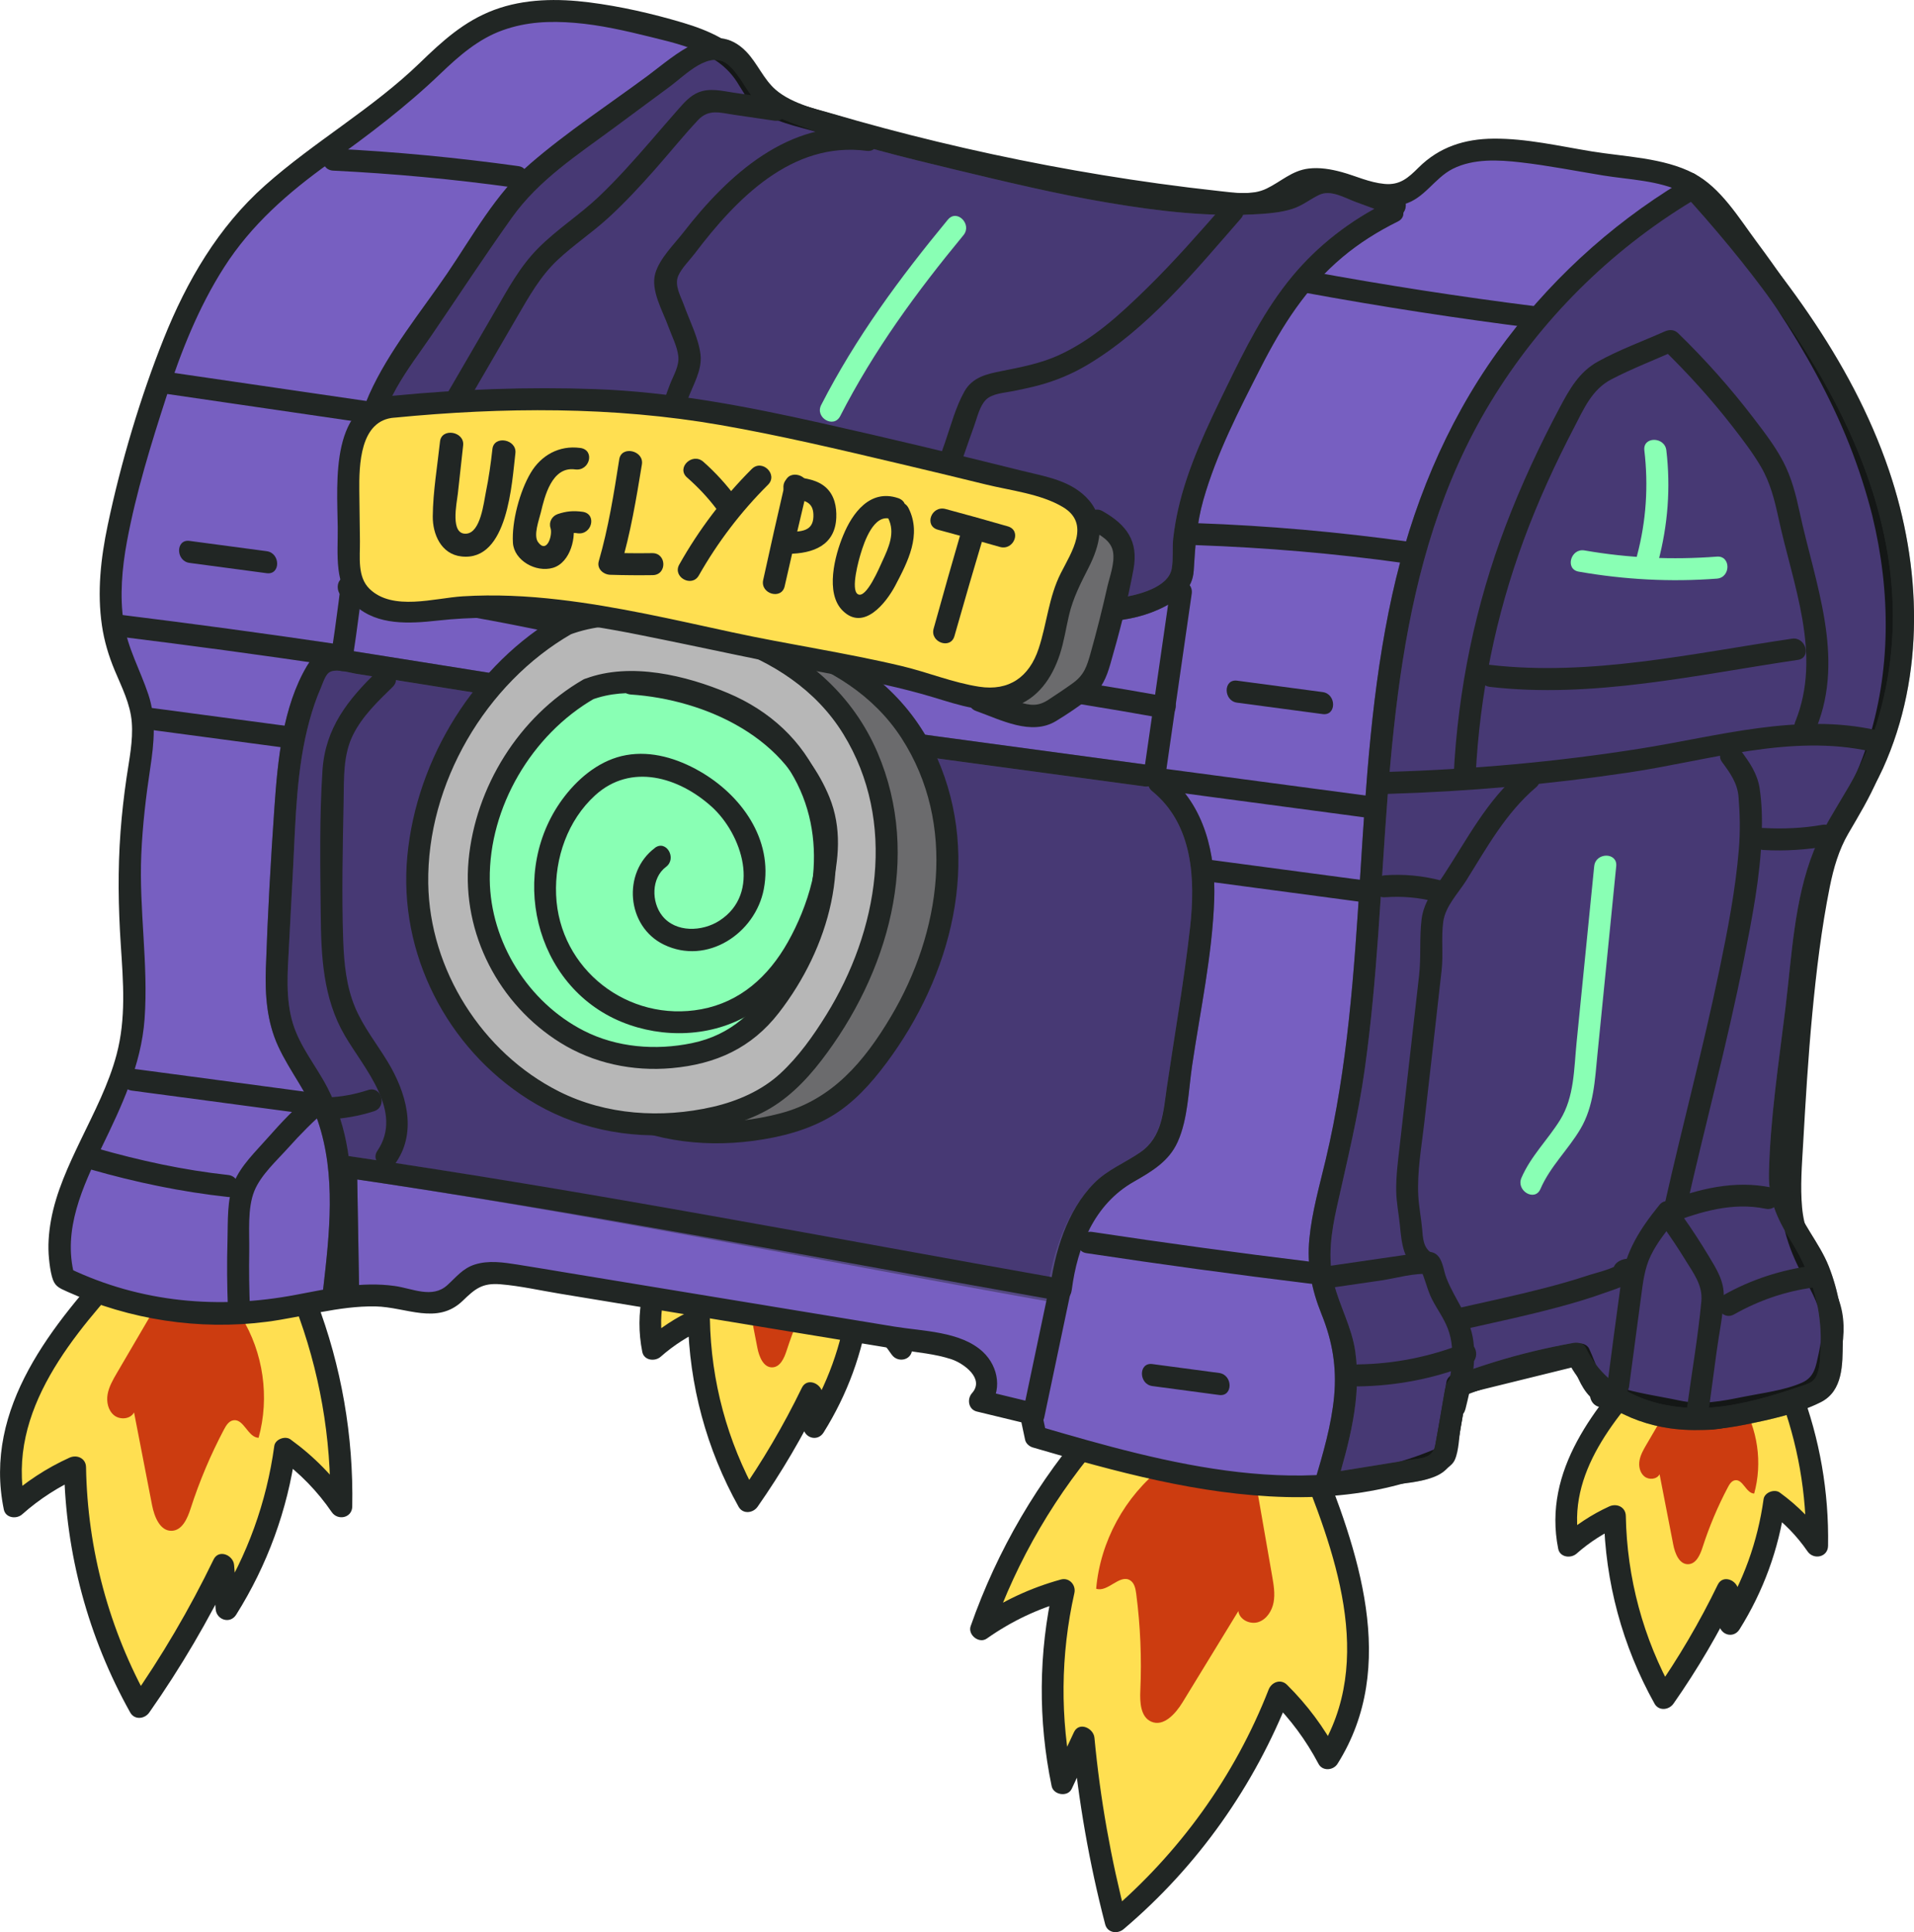 <svg xmlns="http://www.w3.org/2000/svg" id="Calque_1" viewBox="0 0 652.53 658.58"><defs><style>.cls-1{fill:#212624;}.cls-2{fill:#b7b7b7;}.cls-3{fill:#cc3c10;}.cls-4{fill:#6b6b6d;}.cls-5{opacity:.4;}.cls-6{fill:#89ffb4;}.cls-7{fill:#775fc1;}.cls-8{fill:#ffdf51;}</style></defs><path class="cls-8" d="M374.82,486.54c-17.77,19.96-31.55,43.47-40.28,68.73,8.47-6.09,18.06-10.62,28.14-13.29-4.99,21.55-5.18,44.2-.54,65.83,2.41-5.17,4.82-10.34,7.24-15.5,1.93,21.12,5.62,42.08,11.02,62.59,24.74-20.76,44.11-47.87,55.73-78,6.7,6.51,12.34,14.11,16.62,22.41,9.82-15.09,11.83-34.22,9.23-52.04s-9.43-34.71-16.2-51.39c-23.71,2.92-48.2-.81-69.96-10.67"></path><path class="cls-1" d="M372.17,483.89c-18.2,20.62-32.15,44.43-41.25,70.39-1.04,2.98,2.87,6.1,5.51,4.23,8.35-5.88,17.4-10.2,27.25-12.91l-4.61-4.61c-5.03,22.39-5.21,45.36-.54,67.83.63,3.03,5.5,3.8,6.85.9,2.41-5.17,4.82-10.34,7.24-15.5l-6.99-1.89c2.02,21.47,5.72,42.72,11.15,63.59.76,2.91,4.19,3.41,6.27,1.65,25.28-21.4,44.65-48.83,56.69-79.66l-6.27,1.65c6.48,6.41,11.78,13.6,16.04,21.65,1.36,2.58,5.04,2.28,6.48,0,21.04-33.39,6.89-73.09-6.59-106.32-.57-1.4-1.88-2.95-3.62-2.75-23.21,2.69-46.69-.65-68.07-10.15-4.37-1.94-8.19,4.52-3.79,6.48,22.6,10.04,47.26,14.03,71.85,11.18l-3.62-2.75c12.66,31.21,27.22,69,7.35,100.54h6.48c-4.53-8.59-10.31-16.34-17.21-23.17-2.16-2.14-5.27-.9-6.27,1.65-11.57,29.61-30.52,55.82-54.76,76.35l6.27,1.65c-5.27-20.22-8.93-40.78-10.89-61.59-.31-3.3-5.25-5.61-6.99-1.89-2.41,5.17-4.82,10.34-7.24,15.5l6.85.9c-4.38-21.11-4.19-42.8.54-63.84.62-2.75-1.76-5.4-4.61-4.61-10.43,2.87-20.19,7.43-29.04,13.66l5.51,4.23c8.65-24.69,22-47.47,39.32-67.08,3.18-3.61-2.1-8.93-5.3-5.3h0Z"></path><path class="cls-3" d="M396.24,500.15c-12.76,9.91-21.13,25.28-22.53,41.38,3.94,1.33,7.95-5.02,11.53-2.9,1.5.89,1.89,2.84,2.12,4.57,1.43,10.97,1.9,22.06,1.4,33.11-.18,3.98.1,8.97,3.76,10.54,4.2,1.8,8.25-2.7,10.64-6.6,6.34-10.37,12.68-20.74,19.03-31.11.35,2.95,4.01,4.69,6.83,3.75s4.64-3.82,5.18-6.74.03-5.93-.48-8.86c-1.81-10.4-3.63-20.8-5.44-31.2-.19-1.07-.4-2.2-1.13-3-.91-1-2.37-1.23-3.71-1.4-8.63-1.07-17.3-1.88-25.98-2.43"></path><path class="cls-8" d="M104.2,444.22c8.55,22.01,12.7,45.71,12.12,69.31-5.13-7.66-11.67-14.36-19.19-19.68-2.52,19.38-9.36,38.18-19.87,54.65-.4-5.02-.8-10.04-1.2-15.06-8.12,16.88-17.64,33.09-28.43,48.4-14.07-24.82-21.73-53.23-22.05-81.75-7.56,3.32-14.57,7.87-20.67,13.42-3.47-15.52.77-31.97,8.42-45.91s18.51-25.81,29.27-37.53c18.72,9.73,40.14,14.2,61.19,12.76"></path><path class="cls-1" d="M100.58,445.22c8.36,21.87,12.43,44.9,11.99,68.32l6.99-1.89c-5.64-8.22-12.46-15.18-20.54-21.03-1.8-1.3-5.2-.05-5.51,2.24-2.63,19.18-9.18,37.36-19.49,53.76l6.99,1.89c-.4-5.02-.8-10.04-1.2-15.06-.27-3.37-5.22-5.53-6.99-1.89-8.17,16.88-17.67,33.04-28.43,48.4h6.48c-13.69-24.46-21.07-51.83-21.54-79.86-.05-3.05-3.1-4.39-5.64-3.24-7.87,3.56-14.98,8.27-21.43,14.01l6.27,1.65c-6.52-31.72,16.95-58.24,36.72-79.8l-4.54.59c19.52,9.96,41.19,14.6,63.08,13.27,4.8-.29,4.83-7.79,0-7.5-20.57,1.25-40.92-2.88-59.3-12.25-1.44-.73-3.38-.68-4.54.59-21.85,23.82-45.8,52.32-38.65,87.09.6,2.93,4.31,3.4,6.27,1.65,5.99-5.32,12.62-9.53,19.91-12.83l-5.64-3.24c.48,29.34,8.23,58.04,22.56,83.64,1.47,2.62,4.92,2.22,6.48,0,10.77-15.36,20.26-31.52,28.43-48.4l-6.99-1.89c.4,5.02.8,10.04,1.2,15.06.29,3.65,4.92,5.18,6.99,1.89,10.62-16.89,17.54-35.78,20.25-55.55l-5.51,2.24c6.99,5.06,12.97,11.22,17.85,18.34,2.06,3,6.91,1.99,6.99-1.89.45-24.02-3.68-47.87-12.26-70.31-1.71-4.46-8.96-2.53-7.23,1.99h0Z"></path><path class="cls-3" d="M82.28,448.88c7.51,12.14,9.69,27.44,5.88,41.2-3.67-.11-5.03-6.61-8.64-5.96-1.51.27-2.45,1.77-3.16,3.13-4.57,8.64-8.38,17.67-11.38,26.97-1.08,3.35-2.85,7.4-6.37,7.56-4.03.19-6-4.78-6.77-8.74-2.05-10.54-4.1-21.08-6.14-31.62-1.2,2.33-4.77,2.64-6.81.99s-2.66-4.59-2.2-7.18,1.81-4.91,3.13-7.18c4.71-8.05,9.42-16.1,14.13-24.14.48-.83,1.01-1.7,1.86-2.14,1.06-.55,2.34-.29,3.5-.01,7.47,1.78,14.9,3.79,22.25,6.01"></path><path class="cls-8" d="M610.22,474.27c6.49,16.71,9.64,34.72,9.21,52.65-3.89-5.81-8.86-10.91-14.58-14.95-1.92,14.72-7.11,29-15.09,41.51-.3-3.81-.61-7.63-.91-11.44-6.17,12.82-13.4,25.13-21.6,36.76-10.68-18.85-16.5-40.43-16.75-62.09-5.74,2.52-11.06,5.98-15.7,10.19-2.64-11.79.58-24.28,6.4-34.87s14.06-19.61,22.23-28.51c14.22,7.39,30.49,10.79,46.48,9.69"></path><path class="cls-1" d="M606.61,475.27c6.31,16.57,9.38,33.92,9.08,51.65l6.99-1.89c-4.41-6.39-9.64-11.72-15.92-16.29-1.8-1.31-5.19-.04-5.51,2.24-2.02,14.52-6.93,28.18-14.71,40.61l6.99,1.89c-.3-3.81-.61-7.63-.91-11.44-.27-3.37-5.22-5.53-6.99-1.89-6.22,12.82-13.43,25.08-21.6,36.76h6.48c-10.31-18.48-15.85-39.04-16.23-60.2-.06-3.04-3.09-4.4-5.64-3.24-6.06,2.77-11.47,6.38-16.46,10.78l6.27,1.65c-4.75-23.79,12.83-43.56,27.66-59.73l-4.54.59c15.03,7.62,31.54,11.18,48.37,10.21,4.8-.28,4.83-7.78,0-7.5-15.51.9-30.71-2.15-44.58-9.18-1.44-.73-3.38-.68-4.54.59-16.92,18.45-34.95,40.17-29.59,67.03.59,2.95,4.31,3.38,6.27,1.65,4.51-3.98,9.47-7.11,14.94-9.61l-5.64-3.24c.41,22.47,6.31,44.35,17.26,63.98,1.46,2.62,4.93,2.22,6.48,0,8.17-11.68,15.37-23.94,21.6-36.76l-6.99-1.89c.3,3.81.61,7.63.91,11.44s4.93,5.19,6.99,1.89c8.09-12.93,13.37-27.29,15.47-42.4l-5.51,2.24c5.18,3.77,9.59,8.33,13.23,13.6,2.06,2.98,6.92,2,6.99-1.89.32-18.35-2.82-36.49-9.34-53.64-1.7-4.47-8.95-2.53-7.23,1.99h0Z"></path><path class="cls-3" d="M593.57,477.8c5.7,9.22,7.36,20.84,4.47,31.29-2.79-.09-3.82-5.02-6.56-4.53-1.15.21-1.86,1.34-2.4,2.38-3.47,6.56-6.36,13.42-8.64,20.49-.82,2.55-2.16,5.62-4.84,5.74-3.06.14-4.56-3.63-5.14-6.64-1.56-8.01-3.11-16.01-4.67-24.02-.91,1.77-3.62,2.01-5.17.75s-2.02-3.49-1.67-5.45,1.37-3.73,2.38-5.45c3.58-6.11,7.16-12.23,10.73-18.34.37-.63.77-1.29,1.42-1.62.81-.42,1.78-.22,2.66,0,5.68,1.35,11.31,2.87,16.9,4.56"></path><path class="cls-8" d="M297.97,407.17c6.49,16.71,9.64,34.72,9.21,52.65-3.89-5.81-8.86-10.91-14.58-14.95-1.92,14.72-7.11,29-15.09,41.51-.3-3.81-.61-7.63-.91-11.44-6.17,12.82-13.4,25.13-21.6,36.76-10.68-18.85-16.5-40.43-16.75-62.09-5.74,2.52-11.06,5.98-15.7,10.19-2.64-11.79.58-24.28,6.4-34.87,5.81-10.59,14.06-19.61,22.23-28.51,14.22,7.39,30.49,10.79,46.48,9.69"></path><path class="cls-1" d="M294.35,408.16c6.31,16.57,9.38,33.92,9.08,51.65l6.99-1.89c-4.41-6.39-9.64-11.72-15.92-16.29-1.8-1.31-5.19-.04-5.51,2.24-2.02,14.52-6.93,28.18-14.71,40.61l6.99,1.89c-.3-3.81-.61-7.63-.91-11.44-.27-3.37-5.22-5.53-6.99-1.89-6.22,12.82-13.43,25.08-21.6,36.76h6.48c-10.31-18.48-15.85-39.04-16.23-60.2-.06-3.04-3.09-4.4-5.64-3.24-6.06,2.77-11.47,6.38-16.46,10.78l6.27,1.65c-4.75-23.79,12.83-43.56,27.66-59.73l-4.54.59c15.03,7.62,31.54,11.18,48.37,10.21,4.8-.28,4.83-7.78,0-7.5-15.51.9-30.71-2.15-44.58-9.18-1.44-.73-3.38-.68-4.54.59-16.92,18.45-34.95,40.17-29.59,67.03.59,2.95,4.31,3.38,6.27,1.65,4.51-3.98,9.47-7.11,14.94-9.61l-5.64-3.24c.41,22.47,6.31,44.35,17.26,63.98,1.46,2.62,4.93,2.22,6.48,0,8.17-11.68,15.37-23.94,21.6-36.76l-6.99-1.89c.3,3.81.61,7.63.91,11.44s4.93,5.19,6.99,1.89c8.09-12.93,13.37-27.29,15.47-42.4l-5.51,2.24c5.18,3.77,9.59,8.33,13.23,13.6,2.06,2.98,6.92,2,6.99-1.89.32-18.35-2.82-36.49-9.34-53.64-1.7-4.47-8.95-2.53-7.23,1.99h0Z"></path><path class="cls-3" d="M281.32,410.7c5.7,9.22,7.36,20.84,4.47,31.29-2.79-.09-3.82-5.02-6.56-4.53-1.15.21-1.86,1.34-2.4,2.38-3.47,6.56-6.36,13.42-8.64,20.49-.82,2.55-2.16,5.62-4.84,5.74-3.06.14-4.56-3.63-5.14-6.64-1.56-8.01-3.11-16.01-4.67-24.02-.91,1.77-3.62,2.01-5.17.75s-2.02-3.49-1.67-5.45,1.37-3.73,2.38-5.45c3.58-6.11,7.16-12.23,10.73-18.34.37-.63.77-1.29,1.42-1.62.81-.42,1.78-.22,2.66,0,5.68,1.35,11.31,2.87,16.9,4.56"></path><path class="cls-1" d="M545.61,479.62c4.85.65,9.57,1.31,14.22,2.85,6.66,2.21,13.81,4.68,20.87,4.91,9.27.3,18.59-4.55,27.11-7.65,6.1-2.22,16.04-3.43,16.7-11.38.79-9.6-.11-19.83-.38-29.47-.24-8.72-5.56-14-9.97-21.13-2.26-3.64-5.54-8.03-5.99-12.37-.52-5.1.92-10.89,1.49-15.97,1.16-10.32,2.35-20.63,3.69-30.93,3.05-23.45,6.94-46.8,12.68-69.75,1.17-4.68-6.06-6.68-7.23-1.99-9.33,37.35-14.29,75.99-17.93,114.27-.82,8.6,3.26,14.97,7.76,22.03,2.07,3.25,4.65,6.26,6.58,9.59,2.29,3.94,1.47,9.36,1.53,13.77s.12,8.77.19,13.16c.03,1.92.73,5.72.11,7.52-.85,2.44-3.67,2.67-5.95,3.5-8.41,3.06-17.23,7.45-26.06,9-7.84,1.38-16.39-2.11-23.78-4.54-5.06-1.67-10.36-2.22-15.63-2.92-4.77-.64-4.72,6.87,0,7.5h0Z"></path><path class="cls-7" d="M641.94,174.91c-9.36-37.63-30.74-71.18-54.76-101.63-3-3.8-6.12-7.64-10.25-10.16-4.69-2.87-10.27-3.81-15.69-4.7-11.74-1.92-23.47-3.83-35.21-5.75-12.89-2.11-27.71-3.7-37.52,4.91-2.73,2.4-4.91,5.5-8.09,7.27-11.05,6.16-24.87-7.15-36.84-3.03-4.12,1.42-7.34,4.75-11.38,6.4-4.53,1.84-9.62,1.4-14.48.88-50.21-5.37-99.88-15.67-148.09-30.7-3.69-1.15-7.53-2.42-10.28-5.13-2.44-2.4-3.78-5.68-5.72-8.51-6.36-9.27-18.23-12.64-29.13-15.36-19.73-4.92-41.51-9.64-59.61-.39-10.15,5.19-17.73,14.15-26.18,21.8-16.33,14.77-36.47,25.05-51.8,40.85-22.83,23.53-32.5,56.48-41.39,88.03-5.87,20.85-11.71,43.33-4.41,63.72,2.31,6.45,5.89,12.49,7.13,19.23,1.31,7.12-.1,14.42-1.2,21.58-2.56,16.63-3.42,33.52-2.56,50.32.73,14.35,2.68,28.91-.39,42.95-5.9,26.97-29.91,51.5-22.39,78.06,21.83,10.64,46.9,14.52,70.93,10.99,14.87-2.19,29.92-7.14,44.62-3.99,4.92,1.05,10.28,2.95,14.73.61,3.19-1.67,5.04-5.14,8.01-7.16,4.39-2.97,10.21-2.23,15.45-1.37,47.38,7.8,94.75,15.59,142.13,23.38,5.26.87,10.83,1.87,14.84,5.38s5.52,10.45,1.63,14.11c5.79,1.4,11.57,2.8,17.36,4.2.57,2.68,1.14,5.36,1.71,8.04,45.63,13.36,95.99,26.47,139.29,6.82,1.45-8.23,2.9-16.46,4.35-24.68,13.93-3.43,27.85-6.86,41.78-10.29,2.47,4.97,4.16,12.31,9.78,14.08,7.01,2.2,14.61,3.31,21.77,4.96,2.62.61,5.26,1.21,7.95,1.36,3.31.19,6.61-.32,9.88-.89,9.85-1.71,19.6-3.96,29.21-6.72,1.02-.3,2.08-.62,2.88-1.33,1.02-.91,1.43-2.31,1.8-3.63,1.93-6.92,3.88-14.12,2.63-21.19-1.58-8.92-7.97-16.19-11.18-24.66-3.56-9.4-3.04-19.78-2.48-29.82,1.49-26.36,2.99-52.78,7.17-78.88,1.92-11.98,3.27-23.99,9.91-34.2,6.1-9.39,10.66-19.74,13.73-30.49,6.97-24.41,6.49-50.75.39-75.28Z"></path><path class="cls-1" d="M645.56,173.92c-5.63-22.19-15.24-43.12-27.09-62.65-6.03-9.93-12.63-19.51-19.57-28.83-6.05-8.13-12.26-18.54-21.5-23.36-10.21-5.33-23.53-5.64-34.72-7.47s-22.3-4.44-33.51-4.35c-9.84.07-18.52,2.85-25.55,9.86-3.53,3.51-6.37,6.07-11.62,5.57s-9.76-2.72-14.57-4.03c-3.69-1-7.52-1.67-11.35-1.2-5.68.71-9.35,4.45-14.29,6.83s-10.72,1.42-15.97.85c-6.97-.76-13.94-1.62-20.89-2.58-25.32-3.5-50.48-8.27-75.33-14.26-12.12-2.92-24.16-6.13-36.12-9.64-5.62-1.65-11.61-2.98-17-5.3s-7.11-7.2-10.47-11.68c-5.65-7.53-14.55-11.38-23.33-13.98-10.34-3.07-21.08-5.53-31.79-6.89s-22.08-1.29-32.4,2.56-17.79,10.74-25.32,18.03c-16.28,15.74-35.94,26.82-52.8,41.79-15.96,14.17-26.68,32.57-34.54,52.22s-14.63,42.19-19.12,63.65c-2.35,11.21-3.64,22.73-1.96,34.13.78,5.33,2.29,10.36,4.36,15.32,2.4,5.74,5.34,11.4,5.82,17.72s-.89,12.67-1.8,18.93-1.58,12.22-2.04,18.36c-.96,12.86-.76,25.69.09,38.54s1.82,25.15-1.43,37.38c-2.7,10.19-7.64,19.6-12.18,29.05-4.22,8.79-8.47,17.86-10.2,27.52-.77,4.32-1.1,8.7-.66,13.07.2,2.02.47,4.07.99,6.03.88,3.31,2.25,3.82,5.32,5.2,21.18,9.53,44.79,13.19,67.84,10.24,12.38-1.59,24.58-5.48,37.15-5.25,10.43.19,21.04,6.48,29.76-1.94,4.19-4.05,6.62-6.12,12.84-5.61,6.8.56,13.63,2.13,20.37,3.23,12.98,2.14,25.96,4.27,38.94,6.41,25.64,4.22,51.27,8.44,76.91,12.65,5.8.95,12.03,1.42,17.62,3.3,4.04,1.36,11.36,6.56,6.93,11.52-1.8,2.02-1.23,5.57,1.65,6.27,5.79,1.4,11.57,2.8,17.36,4.2l-2.62-2.62c.57,2.68,1.14,5.36,1.71,8.04.27,1.27,1.42,2.27,2.62,2.62,28.07,8.21,56.79,16.15,86.21,16.9,13.92.36,28.01-1.03,41.39-5,4.38-1.3,14.31-3.16,16.3-7.71,1.42-3.25,1.39-7.91,2.01-11.39l2.34-13.29-2.62,2.62c13.93-3.43,27.85-6.86,41.78-10.29l-4.23-1.72c2.03,4.29,3.4,9.13,6.83,12.58,4.25,4.28,11.31,4.94,16.94,6.1,6.22,1.28,12.61,3.23,18.97,3.59s12.98-1.32,19.16-2.59c6.99-1.43,14.14-2.92,20.92-5.15,6.23-2.06,7.26-6.9,8.7-12.81s2.35-11.95,1.23-17.95-4.34-11.54-7.32-16.91c-3.3-5.96-5.7-11.92-6.33-18.77-.66-7.2-.06-14.46.35-21.66.84-14.79,1.72-29.59,3.12-44.34,1.37-14.46,3.11-29.03,5.97-43.28,1.28-6.36,3.06-12.59,6.35-18.23,3.59-6.15,7.17-12.05,9.97-18.63,12.25-28.83,12.75-61.35,5.44-91.5-1.14-4.69-8.37-2.7-7.23,1.99,6.25,25.74,6.46,53.06-1.95,78.35-1.94,5.84-4.38,11.51-7.29,16.93s-6.51,10.34-8.8,16.07c-4.54,11.36-5.75,24.15-7.4,36.19-3.58,26.09-5.84,52.88-6.27,79.22-.2,12.19,2.5,22.26,8.4,32.85,2.84,5.11,5.76,10.28,6.02,16.26.14,3.26-.35,6.48-1.05,9.65-.95,4.28-1.37,7.94-5.68,9.84-5.96,2.64-13.67,3.55-20.04,4.83-7.31,1.48-14.22,2.84-21.62,1.27s-14.67-2.49-21.59-4.79c-5.77-1.92-6.92-7.85-9.3-12.88-.71-1.51-2.72-2.1-4.23-1.72-13.93,3.43-27.85,6.86-41.78,10.29-1.17.29-2.4,1.39-2.62,2.62-1.45,8.23-2.9,16.46-4.35,24.68l1.72-2.24c-43.59,19.35-93,5.49-136.4-7.2l2.62,2.62c-.57-2.68-1.14-5.36-1.71-8.04-.26-1.23-1.42-2.33-2.62-2.62-5.79-1.4-11.57-2.8-17.36-4.2l1.65,6.27c5.14-5.76,3.88-14.28-1.63-19.41-7.51-7-20.61-7.02-30.12-8.59-24.66-4.06-49.32-8.12-73.99-12.17-12.33-2.03-24.66-4.06-36.99-6.09-5.84-.96-11.67-1.97-17.52-2.88-4.82-.75-9.89-1.54-14.65,0-4.09,1.33-6.27,4.28-9.31,7.02-5.16,4.65-11.87,1.11-17.91.27-11.29-1.58-22.56.88-33.61,2.99-26.4,5.04-52.93,2.69-77.35-8.98l1.72,2.24c-4.03-15.37,2.85-30.1,9.42-43.7s13.39-27.77,14.53-43.52c1.35-18.64-1.93-37.38-1.12-56.09.43-9.95,1.58-19.79,3.08-29.63,1.28-8.43,2.07-16.69-.67-24.93s-7.09-15.82-8.44-24.64-.54-18.46,1.13-27.43c3.11-16.77,8.27-33.43,13.53-49.64,4.95-15.27,10.92-30.31,19.59-43.88,9.33-14.59,21.93-25.54,35.9-35.55,13.38-9.58,26.09-19.17,37.98-30.57,6.22-5.96,12.8-11.71,21.03-14.67s16.26-3.22,24.52-2.56c8.82.71,17.5,2.73,26.07,4.84,7.35,1.81,15.02,3.59,21.52,7.64,3.2,1.99,5.77,4.48,7.82,7.64s3.64,6.5,6.59,8.98c5.62,4.73,14.1,6.18,20.95,8.21,36.46,10.82,73.71,18.95,111.36,24.31,9.19,1.31,18.4,2.5,27.63,3.45,8.45.87,14.85-.03,22.03-4.67s12.69-3.31,20.28-.87c5.9,1.9,12.24,4.01,18.46,2.34,7.11-1.9,10.44-8.92,16.76-12.1,7.05-3.54,15.56-3.08,23.17-2.2,9.41,1.08,18.77,2.94,28.12,4.47,8.65,1.41,19.14,1.68,27.06,5.75,7.34,3.77,12.41,12.17,17.24,18.57,5.25,6.96,10.3,14.06,15.09,21.35,9.49,14.45,17.99,29.68,24.4,45.76,3.2,8.05,5.86,16.28,7.99,24.67,1.19,4.68,8.42,2.69,7.23-1.99Z"></path><g class="cls-5"><path d="M574.97,65.33c-36.73,22.03-66.26,55.87-83.11,95.25-31.62,73.91-17.62,159.31-36.69,237.4-3.31,13.55-7.63,27.72-3.87,41.15,1.34,4.78,3.66,9.24,5.2,13.96,5.57,17.11.46,35.66-4.65,52.92,10.43-1.68,20.86-3.36,31.28-5.05,2.94-.47,6.16-1.1,8.04-3.42,1.31-1.62,1.71-3.77,2.07-5.82,1.11-6.36,2.21-12.71,3.32-19.07,13.21-5.08,26.92-8.88,40.86-11.33,6.01,13.46,21.07,21.1,35.77,22.21,14.7,1.11,29.22-3.21,43.19-7.91,2.04-.68,4.19-1.46,5.5-3.17.98-1.28,1.35-2.92,1.63-4.51,2.69-15.16-.28-31.26-8.19-44.47-2.65-4.42-5.86-8.6-7.39-13.53-1.62-5.23-1.19-10.85-.72-16.31,2.18-25.02,4.99-49.99,8.43-74.87,1.34-9.7,2.81-19.5,6.61-28.53,3.48-8.28,8.81-15.64,13.1-23.53,18.1-33.27,16.59-74.63,3.33-110.1-13.26-35.47-37.14-65.94-62.68-93.91"></path><path class="cls-1" d="M573.08,62.09c-24.59,14.88-45.91,34.65-62.66,58-17.73,24.73-29.24,53.06-35.78,82.68-13.99,63.34-7.65,129.32-22.67,192.5-2.12,8.93-4.68,17.77-5.57,26.93-.89,9.14.75,17.34,4.16,25.79,3.7,9.15,5.2,18.06,4.28,27.93s-3.8,19.58-6.61,29.09c-.88,2.98,1.93,5.05,4.61,4.61,6.52-1.05,13.04-2.1,19.55-3.15,5.52-.89,11.87-1.08,17.05-3.29,4.31-1.84,6.34-5.21,7.27-9.68,1.36-6.56,2.32-13.24,3.47-19.84l-2.62,2.62c13.26-5.04,26.9-8.82,40.86-11.33l-4.23-1.72c6.46,13.63,20.62,21.58,35.17,23.63,8.6,1.22,17.33.42,25.81-1.3s17.9-3.77,25.56-7.61,7.42-13.01,7.51-20.2c.11-8.87-1.51-17.82-4.75-26.07s-9.82-15.16-12.16-23.6c-1.29-4.67-.75-9.68-.35-14.43.47-5.6,1.01-11.19,1.56-16.78,2.06-20.88,4.36-41.8,7.53-62.55,1.52-10,3.76-19.66,8.57-28.63,4.3-8.02,9.54-15.47,13.31-23.78,14.43-31.83,13.14-68.92,2.06-101.56-13-38.29-38.41-70.74-65.33-100.29-3.26-3.58-8.55,1.74-5.3,5.3,43.42,47.66,86.65,111.09,67.14,178.91-2.39,8.31-5.81,16.21-10.14,23.69s-8.91,14.28-12.06,22.14c-6.62,16.54-7.46,35.72-9.59,53.26-2.27,18.7-5.25,37.85-5.65,56.7-.18,8.63,2.68,15.22,7.2,22.4s7.98,15,9.51,23.53c.85,4.73,1.12,9.53.86,14.33-.13,2.39-.18,5.13-.9,7.44-.97,3.11-2.52,3.64-5.22,4.56-9.83,3.32-19.96,6.45-30.34,7.37-16.89,1.5-35.74-3.85-43.52-20.24-.75-1.59-2.69-2-4.23-1.72-9.09,1.63-18.08,3.76-26.91,6.49-4.11,1.27-8.21,2.64-12.23,4.18-4.38,1.67-4.39,3.52-5.18,8.04-.83,4.76-1.56,9.56-2.49,14.3-.4,2.05-.53,4.13-2.61,5.39-1.84,1.11-4.77,1.21-6.83,1.54-9.77,1.6-19.55,3.15-29.33,4.73l4.61,4.61c4.4-14.9,8.82-30.58,6.6-46.25-1.18-8.34-5.32-15.45-7.36-23.5-2.15-8.49-.82-17.37,1.05-25.78,3.49-15.71,7.31-31.15,9.53-47.12s3.49-30.58,4.59-45.92c4.42-61.81,5.14-126.7,38.29-181.33,16.99-28,40.7-51.59,68.71-68.54,4.12-2.5.36-8.98-3.79-6.48h0Z"></path></g><path class="cls-1" d="M573.08,62.09c-24.59,14.88-45.91,34.65-62.66,58-17.73,24.73-29.24,53.06-35.78,82.68-13.99,63.34-7.65,129.32-22.67,192.5-2.12,8.93-4.68,17.77-5.57,26.93-.89,9.14.75,17.34,4.16,25.79,3.7,9.15,5.2,18.06,4.28,27.93s-3.8,19.58-6.61,29.09c-.88,2.98,1.93,5.05,4.61,4.61,6.52-1.05,13.04-2.1,19.55-3.15,5.52-.89,11.87-1.08,17.05-3.29,4.31-1.84,6.34-5.21,7.27-9.68,1.36-6.56,2.32-13.24,3.47-19.84l-2.62,2.62c13.26-5.04,26.9-8.82,40.86-11.33l-4.23-1.72c6.46,13.63,20.62,21.58,35.17,23.63,8.6,1.22,17.33.42,25.81-1.3s17.9-3.77,25.56-7.61,7.42-13.01,7.51-20.2c.11-8.87-1.51-17.82-4.75-26.07s-9.82-15.16-12.16-23.6c-1.29-4.67-.75-9.68-.35-14.43.47-5.6,1.01-11.19,1.56-16.78,2.06-20.88,4.36-41.8,7.53-62.55,1.52-10,3.76-19.66,8.57-28.63,4.3-8.02,9.54-15.47,13.31-23.78,14.43-31.83,13.14-68.92,2.06-101.56-13-38.29-38.41-70.74-65.33-100.29-3.26-3.58-8.55,1.74-5.3,5.3,43.42,47.66,86.65,111.09,67.14,178.91-2.39,8.31-5.81,16.21-10.14,23.69s-8.91,14.28-12.06,22.14c-6.62,16.54-7.46,35.72-9.59,53.26-2.27,18.7-5.25,37.85-5.65,56.7-.18,8.63,2.68,15.22,7.2,22.4s7.98,15,9.51,23.53c.85,4.73,1.12,9.53.86,14.33-.13,2.39-.18,5.13-.9,7.44-.97,3.11-2.52,3.64-5.22,4.56-9.83,3.32-19.96,6.45-30.34,7.37-16.89,1.5-35.74-3.85-43.52-20.24-.75-1.59-2.69-2-4.23-1.72-9.09,1.63-18.08,3.76-26.91,6.49-4.11,1.27-8.21,2.64-12.23,4.18-4.38,1.67-4.39,3.52-5.18,8.04-.83,4.76-1.56,9.56-2.49,14.3-.4,2.05-.53,4.13-2.61,5.39-1.84,1.11-4.77,1.21-6.83,1.54-9.77,1.6-19.55,3.15-29.33,4.73l4.61,4.61c4.4-14.9,8.82-30.58,6.6-46.25-1.18-8.34-5.32-15.45-7.36-23.5-2.15-8.49-.82-17.37,1.05-25.78,3.49-15.71,7.31-31.15,9.53-47.12s3.49-30.58,4.59-45.92c4.42-61.81,5.14-126.7,38.29-181.33,16.99-28,40.7-51.59,68.71-68.54,4.12-2.5.36-8.98-3.79-6.48h0Z"></path><g class="cls-5"><path d="M391.14,264.42c-34.74-4.69-69.47-9.38-104.21-14.08-2.37-.32-4.79-.64-7.14-.2-6.5,1.21-10.48,7.56-15.4,11.97-1.44,1.29-3.03,2.46-4.87,3.05-2.57.84-5.37.49-8.05.14-8.02-1.06-16.05-2.13-24.07-3.19-3.73-.49-7.67-1.08-10.58-3.47-4.26-3.51-5-9.79-8.45-14.1-4.18-5.24-11.43-6.64-18.05-7.7-24.65-3.92-49.29-7.85-73.94-11.77-1.63-.26-3.35-.51-4.89.09-2.02.79-3.22,2.84-4.18,4.79-8.51,17.34-9.68,37.24-10.7,56.54-.67,12.67-1.34,25.34-2,38.01-.48,9.09-.92,18.45,2.12,27.02,2.69,7.56,7.89,13.94,11.59,21.06,10.49,20.2,8.14,44.37,5.53,66.98,3.2.12,1.58-.4,4.78-.28-.24-13.87-.47-27.75-.71-41.62,80.83,11.79,162.35,28.48,242.79,42.72,1.46-12.09,7.5-28.42,16.83-36.25,6.08-5.1,14.69-7.29,19.09-13.89,2.5-3.75,3.22-8.38,3.88-12.84,2.45-16.63,4.9-33.25,7.36-49.88,1.58-10.71,3.16-21.58,1.88-32.33-1.28-10.75-5.79-21.57-14.36-28.19"></path><path class="cls-1" d="M392.14,260.81c-19.33-2.61-38.67-5.22-58-7.84l-28.51-3.85c-4.59-.62-9.18-1.24-13.76-1.86-4.25-.57-8.79-1.64-13.06-.73-6.69,1.42-10.9,6.9-15.5,11.46-3.44,3.4-6.24,4.22-11.01,3.68s-9.18-1.21-13.77-1.82-8.95-.97-13.33-1.83c-5.07-.99-7.53-3.43-9.65-8.01-2.88-6.23-5.95-10.99-12.48-13.78-7.26-3.11-15.68-3.62-23.4-4.85-9.73-1.55-19.46-3.1-29.19-4.65s-18.81-2.99-28.21-4.49c-7.18-1.14-13.33-2.46-17.56,4.66-8.34,14.02-10.03,32.25-11.14,48.15-1.28,18.27-2.31,36.64-2.93,54.94-.31,9.13.32,18.21,4.19,26.62,4.05,8.82,10.39,16.26,13.55,25.54,6.27,18.43,3.95,38.5,1.77,57.44-.23,2.02,1.91,3.74,3.75,3.75,1.62,0,3.17-.29,4.78-.28,2,0,3.78-1.73,3.75-3.75-.24-13.87-.47-27.75-.71-41.62l-4.75,3.62c81.33,11.9,161.88,28.38,242.79,42.72,2.63.47,4.41-1.06,4.75-3.62,1.87-14.19,8.03-29.48,20.82-36.94,5.86-3.41,12.08-6.54,15.44-12.75,4.2-7.77,4.25-18.1,5.52-26.68,2.75-18.64,6.78-37.61,7.62-56.45.71-15.81-3.01-32.78-15.83-43.21-3.71-3.02-9.05,2.25-5.3,5.3,13.94,11.34,14.79,29.92,12.93,46.48-2.08,18.54-5.34,37.02-8.06,55.48-1.3,8.8-1.85,16.68-9.97,21.82-5.38,3.41-11.15,5.97-15.53,10.74-8.92,9.71-13.44,23.36-15.14,36.21l4.75-3.62c-80.91-14.35-161.46-30.82-242.79-42.72-2.33-.34-4.79.94-4.75,3.62.24,13.87.47,27.75.71,41.62l3.75-3.75c-1.62,0-3.17.29-4.78.28l3.75,3.75c1.8-15.67,3.4-31.53.93-47.22-1.19-7.53-3.46-14.88-6.97-21.66-3.81-7.35-9.35-13.88-11.78-21.89-2.56-8.45-1.78-17.52-1.33-26.2s.94-17.74,1.4-26.61c.89-16.81,1.12-34.01,5.59-50.35,1.03-3.77,2.27-7.48,3.83-11.06.59-1.36,1.48-4.31,2.78-5.3,2.09-1.58,6.89-.02,9.15.34,9.08,1.45,18.16,2.89,27.24,4.34s18.16,2.89,27.24,4.34c7.68,1.22,16.24,1.63,23.56,4.45s8.14,9.9,12.45,15.83,10.91,6.66,17.53,7.54c8.38,1.11,17.02,2.99,25.47,3.29,7.23.26,11.67-3.8,16.38-8.73,2.68-2.8,5.42-6,9.39-6.78,5.01-.99,11.24.85,16.25,1.53,10.16,1.37,20.32,2.74,30.48,4.12,20.97,2.83,41.94,5.67,62.92,8.5,4.72.64,6.76-6.59,1.99-7.23h0Z"></path></g><g class="cls-5"><path d="M474.65,72.21c-12.58,6.07-23.78,15-32.5,25.91-8.64,10.81-14.77,23.37-20.83,35.81-9.02,18.52-18.23,37.88-18.09,58.47.01,1.84.08,3.77-.79,5.39-.6,1.12-1.6,1.98-2.62,2.75-12.49,9.38-29.71,8.29-45.19,6.28-14.39-1.86-28.72-4.15-42.97-6.86-2.13-.4-4.36-.86-6.02-2.26-1.71-1.43-2.55-3.63-3.32-5.73-2.9-7.89-5.8-15.77-8.7-23.66-.83-2.27-1.74-4.64-3.61-6.18-2.03-1.67-4.79-2.03-7.4-2.33-12.33-1.41-24.66-2.82-36.99-4.23-10.41-1.19-21.58-2.24-30.8,2.73-10.58,5.71-16.93,18.58-28.65,21.3-4.3,1-8.79.45-13.17-.1-7.47-.95-14.93-1.89-22.4-2.84-5.08-.64-10.32-1.34-14.72-3.96-8.72-5.19-11.76-16.85-9.85-26.82,1.92-9.96,7.76-18.66,13.47-27.05,9.31-13.67,18.62-27.34,27.93-41,4.1-6.02,8.24-12.09,13.49-17.14,3.3-3.18,7-5.92,10.68-8.64,13.81-10.22,27.63-20.44,41.44-30.67,3.53-2.61,7.52-5.36,11.89-4.88,8.08.89,10.8,11.23,16.83,16.68,2.83,2.56,6.47,4.03,10.05,5.37,18.88,7.04,38.54,11.74,58.15,16.42,31.78,7.59,64.01,15.22,96.67,14.32,6.51-.18,13.34-.81,18.75-4.43,1.93-1.29,3.78-3,6.09-3.23,1.56-.16,3.1.4,4.58.94,6.56,2.42,13.12,4.83,19.67,7.25"></path><path class="cls-1" d="M472.76,68.97c-12.32,6.09-23.41,14.61-32.2,25.2-9.45,11.39-16.04,24.64-22.48,37.87s-13.1,26.95-16.41,41.51c-.74,3.25-1.3,6.54-1.68,9.85s.07,7.08-.51,10.4c-1.14,6.57-11.76,9.04-17.5,9.97-14.39,2.34-29.78-.87-43.98-3.06-7.82-1.21-15.63-2.51-23.4-3.99-4.26-.81-6.9-1.45-8.66-5.73s-3.13-8.5-4.69-12.74c-2.05-5.57-3.5-13.21-7.58-17.74-4.53-5.03-12.67-4.63-18.85-5.33-7.79-.89-15.57-1.78-23.36-2.67s-15-2.01-22.51-1.57c-13.05.76-21.23,7.27-30.19,16.03-3.88,3.8-8.1,7.83-13.58,9.04-7.89,1.75-17.34-.89-25.24-1.89-7.1-.9-15.88-.79-22.16-4.63-5.69-3.48-8.26-10.2-8.52-16.62-.58-14.53,10.25-27.35,17.96-38.68,9.08-13.33,17.93-26.85,27.29-39.98,9.23-12.95,22.31-21.35,34.93-30.69,6.38-4.72,12.75-9.44,19.13-14.15,5.01-3.7,13.45-12.7,19.78-7.22,3.75,3.25,5.79,8.24,9.05,11.95,4.43,5.04,10.83,7.21,16.97,9.39,16.62,5.92,33.78,10.14,50.92,14.25s34.92,8.41,52.63,11.38,34.68,4.93,51.99,3.81c3.57-.23,7.23-.63,10.65-1.71s5.9-3.18,9.03-4.72c4.04-2,8.67.89,12.62,2.35,4.17,1.54,8.35,3.08,12.52,4.61,4.54,1.67,6.49-5.57,1.99-7.23-7.25-2.67-15.07-6.79-22.7-8.14-6.69-1.18-11.58,5.1-17.81,6.51-7.68,1.73-16.15,1.18-23.96.84-8.92-.39-17.82-1.31-26.65-2.64-16.83-2.53-33.42-6.36-49.97-10.29-16.26-3.87-32.57-7.66-48.53-12.65-7.27-2.27-16.84-4.19-22.69-9.28-4.11-3.58-6.19-8.97-9.94-12.89-11.1-11.62-24.15,1.12-33.68,8.17-13.3,9.84-27.45,19.1-39.98,29.92-11.74,10.13-19.71,24.75-28.34,37.43s-20.02,26.51-26.59,41.25c-4.96,11.12-6.29,24.83,1.29,35.19,8.56,11.7,25.37,11.05,38.37,12.7,7.48.95,15.51,2.78,22.91.57,5.5-1.64,10.06-5.32,14.15-9.21,4.32-4.11,8.3-8.81,13.54-11.79,6.9-3.93,15.15-3.85,22.84-3.23,8.07.65,16.12,1.76,24.17,2.68,4.22.48,8.44.96,12.65,1.45,3.95.45,10.12-.02,12.81,3.44,2.23,2.86,3.15,7.88,4.41,11.29,1.56,4.25,3.12,8.49,4.69,12.74,2.16,5.86,4.09,10.88,10.57,12.79,8.23,2.42,17.32,3.27,25.78,4.6,7.88,1.24,15.78,2.4,23.7,3.33,13.15,1.54,27.34,2,39.41-4.32,5.15-2.7,9.4-6.03,9.79-12.15.52-8.33.99-16.08,3.3-24.19,4.47-15.69,12.13-30.52,19.52-45.01s15.63-27.42,27.89-37.7c5.77-4.84,12.14-8.82,18.88-12.15,4.33-2.14.53-8.61-3.79-6.48h0Z"></path></g><path class="cls-1" d="M392.14,260.81c-19.33-2.61-38.67-5.22-58-7.84l-28.51-3.85c-4.59-.62-9.18-1.24-13.76-1.86-4.25-.57-8.79-1.64-13.06-.73-6.69,1.42-10.9,6.9-15.5,11.46-3.44,3.4-6.24,4.22-11.01,3.68s-9.18-1.21-13.77-1.82-8.95-.97-13.33-1.83c-5.07-.99-7.53-3.43-9.65-8.01-2.88-6.23-5.95-10.99-12.48-13.78-7.26-3.11-15.68-3.62-23.4-4.85-9.73-1.55-19.46-3.1-29.19-4.65s-18.81-2.99-28.21-4.49c-7.18-1.14-13.33-2.46-17.56,4.66-8.34,14.02-10.03,32.25-11.14,48.15-1.28,18.27-2.31,36.64-2.93,54.94-.31,9.13.32,18.21,4.19,26.62,4.05,8.82,10.39,16.26,13.55,25.54,6.27,18.43,3.95,38.5,1.77,57.44-.23,2.02,1.91,3.74,3.75,3.75,1.62,0,3.17-.29,4.78-.28,2,0,3.78-1.73,3.75-3.75-.24-13.87-.47-27.75-.71-41.62l-4.75,3.62c81.57,11.93,162.51,27.6,243.67,41.98,2.63.47,4.41-1.05,4.75-3.62,1.94-14.89,7.73-29.22,21.18-36.9,6.08-3.47,11.94-6.93,14.92-13.57,3.52-7.84,3.71-17.72,4.95-26.12,2.75-18.62,6.88-37.61,7.52-56.45.53-15.52-3.33-32.05-15.87-42.26-3.71-3.02-9.05,2.25-5.3,5.3,13.94,11.34,14.79,29.93,12.93,46.48-2.05,18.22-5.25,36.38-7.92,54.52-1.21,8.24-1.54,16.85-8.94,22.02-5.26,3.67-11.27,5.97-15.85,10.61-9.36,9.47-13.44,23.51-15.11,36.36l4.75-3.62c-81.15-14.38-162.1-30.05-243.67-41.98-2.33-.34-4.79.94-4.75,3.62.24,13.87.47,27.75.71,41.62l3.75-3.75c-1.62,0-3.17.29-4.78.28l3.75,3.75c1.8-15.67,3.4-31.53.93-47.22-1.19-7.53-3.46-14.88-6.97-21.66-3.81-7.35-9.35-13.88-11.78-21.89-2.56-8.45-1.78-17.52-1.33-26.2s.94-17.74,1.4-26.61c.89-16.81,1.12-34.01,5.59-50.35,1.03-3.77,2.27-7.48,3.83-11.06.59-1.36,1.48-4.31,2.78-5.3,2.09-1.58,6.89-.02,9.15.34,9.08,1.45,18.16,2.89,27.24,4.34s18.16,2.89,27.24,4.34c7.68,1.22,16.24,1.63,23.56,4.45s8.14,9.9,12.45,15.83,10.91,6.66,17.53,7.54c8.38,1.11,17.02,2.99,25.47,3.29,7.23.26,11.67-3.8,16.38-8.73,2.68-2.8,5.42-6,9.39-6.78,5.01-.99,11.24.85,16.25,1.53,10.16,1.37,20.32,2.74,30.48,4.12,20.97,2.83,41.94,5.67,62.92,8.5,4.72.64,6.76-6.59,1.99-7.23h0Z"></path><path class="cls-1" d="M472.76,68.97c-12.32,6.09-23.41,14.61-32.2,25.2-9.45,11.39-16.04,24.64-22.48,37.87s-13.1,26.95-16.41,41.51c-.74,3.25-1.3,6.54-1.68,9.85s.07,7.08-.51,10.4c-1.14,6.57-11.76,9.04-17.5,9.97-14.39,2.34-29.78-.87-43.98-3.06-7.82-1.21-15.63-2.51-23.4-3.99-4.26-.81-6.9-1.45-8.66-5.73s-3.13-8.5-4.69-12.74c-2.05-5.57-3.5-13.21-7.58-17.74-4.53-5.03-12.67-4.63-18.85-5.33-7.79-.89-15.57-1.78-23.36-2.67s-15-2.01-22.51-1.57c-13.05.76-21.23,7.27-30.19,16.03-3.88,3.8-8.1,7.83-13.58,9.04-7.89,1.75-17.34-.89-25.24-1.89-7.1-.9-15.88-.79-22.16-4.63-5.69-3.48-8.26-10.2-8.52-16.62-.58-14.53,10.25-27.35,17.96-38.68,9.08-13.33,17.93-26.85,27.29-39.98,9.23-12.95,22.31-21.35,34.93-30.69,6.38-4.72,12.75-9.44,19.13-14.15,5.01-3.7,13.45-12.7,19.78-7.22,3.75,3.25,5.79,8.24,9.05,11.95,4.43,5.04,10.83,7.21,16.97,9.39,16.62,5.92,33.78,10.14,50.92,14.25s34.92,8.41,52.63,11.38,34.68,4.93,51.99,3.81c3.57-.23,7.23-.63,10.65-1.71s5.9-3.18,9.03-4.72c4.04-2,8.67.89,12.62,2.35,4.17,1.54,8.35,3.08,12.52,4.61,4.54,1.67,6.49-5.57,1.99-7.23-7.25-2.67-15.07-6.79-22.7-8.14-6.69-1.18-11.58,5.1-17.81,6.51-7.68,1.73-16.15,1.18-23.96.84-8.92-.39-17.82-1.31-26.65-2.64-16.83-2.53-33.42-6.36-49.97-10.29-16.26-3.87-32.57-7.66-48.53-12.65-7.27-2.27-16.84-4.19-22.69-9.28-4.11-3.58-6.19-8.97-9.94-12.89-11.1-11.62-24.15,1.12-33.68,8.17-13.3,9.84-27.45,19.1-39.98,29.92-11.74,10.13-19.71,24.75-28.34,37.43s-20.02,26.51-26.59,41.25c-4.96,11.12-6.29,24.83,1.29,35.19,8.56,11.7,25.37,11.05,38.37,12.7,7.48.95,15.51,2.78,22.91.57,5.5-1.64,10.06-5.32,14.15-9.21,4.32-4.11,8.3-8.81,13.54-11.79,6.9-3.93,15.15-3.85,22.84-3.23,8.07.65,16.12,1.76,24.17,2.68,4.22.48,8.44.96,12.65,1.45,3.95.45,10.12-.02,12.81,3.44,2.23,2.86,3.15,7.88,4.41,11.29,1.56,4.25,3.12,8.49,4.69,12.74,2.16,5.86,4.09,10.88,10.57,12.79,8.23,2.42,17.32,3.27,25.78,4.6,7.88,1.24,15.78,2.4,23.7,3.33,13.15,1.54,27.34,2,39.41-4.32,5.15-2.7,9.4-6.03,9.79-12.15.52-8.33.99-16.08,3.3-24.19,4.47-15.69,12.13-30.52,19.52-45.01s15.63-27.42,27.89-37.7c5.77-4.84,12.14-8.82,18.88-12.15,4.33-2.14.53-8.61-3.79-6.48h0Z"></path><path class="cls-1" d="M523.51,104.4c-25.79-3.25-51.47-7.24-77.04-11.94-4.72-.87-6.74,6.36-1.99,7.23,26.22,4.82,52.58,8.88,79.03,12.21,4.78.6,4.73-6.9,0-7.5h0Z"></path><path class="cls-1" d="M480.5,184.68c-24.07-3.35-48.26-5.51-72.55-6.36-4.83-.17-4.82,7.33,0,7.5,23.61.83,47.16,2.83,70.56,6.09,4.72.66,6.76-6.57,1.99-7.23h0Z"></path><path class="cls-1" d="M467.2,271.38c-24.43-3.26-48.85-6.52-73.28-9.77-4.77-.64-4.72,6.87,0,7.5,24.43,3.26,48.85,6.52,73.28,9.77,4.77.64,4.72-6.87,0-7.5h0Z"></path><path class="cls-1" d="M464.12,299.94c-17.08-2.28-34.15-4.56-51.23-6.83-4.77-.64-4.72,6.87,0,7.5,17.08,2.28,34.15,4.56,51.23,6.83,4.77.64,4.72-6.87,0-7.5h0Z"></path><path class="cls-1" d="M446.76,430.06c-24.85-3.02-49.65-6.41-74.4-10.15-4.72-.71-6.76,6.51-1.99,7.23,25.41,3.84,50.88,7.31,76.39,10.42,4.78.58,4.74-6.92,0-7.5h0Z"></path><path class="cls-1" d="M357.98,437.48c-3.06,14.55-6.13,29.09-9.19,43.64-.99,4.71,6.24,6.72,7.23,1.99,3.06-14.55,6.13-29.09,9.19-43.64.99-4.71-6.24-6.72-7.23-1.99h0Z"></path><path class="cls-1" d="M106.16,372.87c-5.38,4.61-10.26,9.71-14.93,15.02-4.01,4.57-9.09,9.36-11.44,15.06-2.46,5.99-2.05,13.33-2.23,19.68-.23,7.83-.16,15.65.15,23.48.19,4.81,7.69,4.83,7.5,0-.25-6.52-.35-13.04-.24-19.56s-.69-14.67,1.77-20.67c2.24-5.45,7.64-10.31,11.55-14.67,4.13-4.61,8.46-9.01,13.17-13.04,3.67-3.15-1.65-8.43-5.3-5.3h0Z"></path><path class="cls-1" d="M106.14,372.4c-20.4-2.72-40.79-5.44-61.19-8.16-4.77-.64-4.72,6.87,0,7.5,20.4,2.72,40.79,5.44,61.19,8.16,4.77.64,4.72-6.87,0-7.5h0Z"></path><path class="cls-1" d="M77.77,400.5c-15.3-1.67-30.16-4.91-44.95-9.14-4.65-1.33-6.63,5.9-1.99,7.23,15.45,4.42,30.96,7.67,46.95,9.41,4.79.52,4.75-6.98,0-7.5h0Z"></path><path class="cls-1" d="M50.51,248.65c16.36,2.18,32.73,4.37,49.09,6.55,4.77.64,4.72-6.87,0-7.5l-49.09-6.55c-4.77-.64-4.72,6.87,0,7.5h0Z"></path><path class="cls-1" d="M41.68,217.12c23.65,2.93,47.27,6.13,70.85,9.61,4.72.7,6.76-6.53,1.99-7.23-24.24-3.58-48.52-6.87-72.84-9.88-4.78-.59-4.74,6.91,0,7.5h0Z"></path><path class="cls-1" d="M127.68,137.09c-22.97-3.35-45.93-6.71-68.9-10.06-4.72-.69-6.76,6.54-1.99,7.23,22.97,3.35,45.93,6.71,68.9,10.06,4.72.69,6.76-6.54,1.99-7.23h0Z"></path><path class="cls-1" d="M176.79,56.63c-20.98-2.91-42.05-4.93-63.2-5.97-4.82-.24-4.81,7.26,0,7.5,20.48,1.01,40.9,2.89,61.2,5.71,4.72.66,6.76-6.57,1.99-7.23h0Z"></path><path class="cls-1" d="M399.06,200.36c-3.01,20.84-6.01,41.68-9.02,62.52-.68,4.72,6.54,6.76,7.23,1.99,3.01-20.84,6.01-41.68,9.02-62.52.68-4.72-6.54-6.76-7.23-1.99h0Z"></path><path class="cls-1" d="M122.74,149.02c-3.85,24.95-6.11,50.11-9.96,75.06-.73,4.72,6.5,6.76,7.23,1.99,3.85-24.95,6.11-50.11,9.96-75.06.73-4.72-6.5-6.76-7.23-1.99h0Z"></path><path class="cls-1" d="M118.71,204.23c28.96,3.31,57.66,8.42,86,15.23,4.69,1.13,6.69-6.1,1.99-7.23-28.99-6.97-58.37-12.11-87.99-15.5-4.79-.55-4.75,6.96,0,7.5h0Z"></path><path class="cls-1" d="M284.19,228.56c37.49,4.15,74.83,9.56,111.96,16.2,4.72.84,6.74-6.38,1.99-7.23-37.79-6.75-75.8-12.24-113.95-16.47-4.79-.53-4.75,6.97,0,7.5h0Z"></path><path class="cls-1" d="M282.74,246.69c1.52-10.58,3.11-21.16,4.57-31.75.5-3.64.63-6.82-.99-10.19-2.07-4.3-5.38-8.2-8.08-12.11-2.25-3.25-4.23-6.79-8.03-8.37-4.49-1.86-10.28-1.54-15.07-2-5.25-.5-10.5-1-15.74-1.5-4.49-.43-9.12-1-13.57.13-7.2,1.83-14.63,8.15-18.85,14.16-2.09,2.98-2.59,6.18-2.88,9.73-.44,5.47-.75,10.95-1.12,16.42-.61,9-1.81,18.61,2.07,27.09,3.35,7.32,9.06,14.94,17.38,16.23,11.46,1.77,23.14,3.41,34.68,4.49,4.9.46,7.61-1.52,11.41-4.43,4.89-3.74,9.78-7.48,14.67-11.22,3.78-2.89.05-9.41-3.79-6.48s-7.83,5.98-11.74,8.98c-1.89,1.44-3.8,3.32-5.87,4.49-2.45,1.38-3.87,1.26-6.63.91-10.44-1.31-21.17-2.13-31.51-4.08-9.92-1.87-13.92-15.54-13.85-24.22.04-4.89.53-9.79.86-14.66s.19-10.1,1.03-14.93c.76-4.41,4.1-7.16,7.33-10.01,3.9-3.45,7.73-5.57,13.05-5.64,5.03-.06,10.17.82,15.17,1.29s10.56.73,15.74,1.5c3.97.59,5.46,1.24,7.74,4.43,1.38,1.93,2.7,3.92,4.06,5.88,3.32,4.81,5.87,7.88,5.01,13.99-1.4,9.96-2.87,19.92-4.3,29.88-.68,4.72,6.55,6.76,7.23,1.99h0Z"></path><path class="cls-1" d="M417.73,69.23c-8.61,9.84-17.23,19.7-26.57,28.86s-18.72,17.77-30.29,23.02c-6.11,2.77-12.77,4.05-19.32,5.35-5.14,1.02-9.98,2.07-12.75,6.96-2.97,5.26-4.61,11.6-6.58,17.28-2.15,6.2-4.29,12.4-6.67,18.52-1.75,4.5,5.5,6.45,7.23,1.99,2.18-5.58,4.16-11.24,6.11-16.9,1.05-3.03,2.1-6.06,3.2-9.08,1.04-2.84,1.87-6.83,4.05-8.98s6.27-2.33,9.22-2.93,6.08-1.25,9.08-2.06c5.68-1.55,11.1-3.83,16.17-6.83,20.66-12.26,36.8-32.06,52.41-49.91,3.16-3.62-2.12-8.95-5.3-5.3h0Z"></path><path class="cls-1" d="M343.8,202.44c-5.87-6.99-11.74-13.97-17.61-20.96l-8.81-10.48c-2.3-2.74-4.44-5.98-7.47-7.96-3.81-2.48-8.75-3.37-13.11-4.38-4.68-1.08-9.41-2.03-14.18-2.6s-4.74,6.94,0,7.5c4.09.49,8.17,1.4,12.18,2.33,4.59,1.06,9.62,1.77,12.96,5.29,10.89,11.47,20.56,24.44,30.74,36.55,3.11,3.7,8.39-1.63,5.3-5.3h0Z"></path><path class="cls-1" d="M230,154.21c.94-6.05,2.34-12,4.36-17.78,1.76-5.03,5.1-10.08,4.46-15.59s-3.72-11.51-5.64-16.83c-1.09-3.01-3.36-6.78-1.94-10.01,1.16-2.65,3.86-5.27,5.61-7.57,14.09-18.59,33.11-38.35,58.65-35.01,4.77.62,4.73-6.88,0-7.5-26.45-3.45-47.43,15.86-62.42,35.19-3.25,4.19-8.19,8.93-9.68,14.09-1.67,5.77,2.56,12.82,4.47,18.14,1.14,3.15,2.99,6.67,3.38,10.03s-1.62,6.52-2.84,9.64c-2.69,6.85-4.51,13.96-5.64,21.22-.73,4.72,6.49,6.76,7.23,1.99h0Z"></path><path class="cls-1" d="M265.99,33.91c-5.24-.77-10.49-1.54-15.73-2.31-3.98-.58-8.18-1.69-12.06-.15-3,1.19-5.12,3.72-7.2,6.07-3.09,3.48-6.1,7.03-9.16,10.55-5.71,6.58-11.5,13.1-17.83,19.1s-14.2,11.05-20.51,17.41-10.32,13.91-14.66,21.37c-4.95,8.52-9.9,17.03-14.85,25.55-2.64,4.54-5.39,9.03-7.92,13.63-1.51,2.75-2.75,5.38-2.47,8.61.35,3.94,2.81,7.84,4.43,11.35,2.19,4.76,4.38,9.52,6.57,14.29,2.01,4.38,8.48.57,6.48-3.79s-3.83-8.33-5.75-12.5c-1.46-3.17-4.72-7.63-4.22-11.19s4.52-8.3,6.38-11.51c1.98-3.41,3.96-6.81,5.94-10.22,4.29-7.38,8.58-14.76,12.87-22.14,4-6.88,7.89-13.85,13.74-19.36,5.48-5.16,11.8-9.34,17.36-14.43s10.71-10.63,15.71-16.28,9.7-11.51,14.83-16.99c3.68-3.94,7.52-2.54,12.28-1.85s9.18,1.35,13.76,2.02,6.76-6.53,1.99-7.23h0Z"></path><path class="cls-1" d="M90.93,187.88c-8.77-1.17-17.55-2.34-26.32-3.51-4.77-.64-4.72,6.87,0,7.5,8.77,1.17,17.55,2.34,26.32,3.51,4.77.64,4.72-6.87,0-7.5h0Z"></path><path class="cls-1" d="M421.76,239.51c9.72,1.3,19.45,2.59,29.17,3.89,4.77.64,4.72-6.87,0-7.5-9.72-1.3-19.45-2.59-29.17-3.89-4.77-.64-4.72,6.87,0,7.5h0Z"></path><path class="cls-1" d="M392.87,472.45c7.59,1.01,15.18,2.02,22.77,3.04,4.77.64,4.72-6.87,0-7.5-7.59-1.01-15.18-2.02-22.77-3.04-4.77-.64-4.72,6.87,0,7.5h0Z"></path><path class="cls-1" d="M619.28,248.01c9.79-24.26-.56-49.35-5.73-73.41-1.27-5.9-2.74-11.72-5.54-17.11s-6.52-10.19-10.16-14.95c-7.87-10.29-16.46-19.95-25.75-28.98-1.31-1.27-2.98-1.28-4.54-.59-7.54,3.35-15.53,6.26-22.75,10.25-6.41,3.53-9.68,9.36-13.01,15.62-6.89,12.96-13.11,26.3-18.35,40.01-10.47,27.4-16.4,56.14-17.86,85.43-.24,4.82,7.26,4.81,7.5,0,1.37-27.5,6.86-54.46,16.41-80.29,4.84-13.11,10.67-25.84,17.13-38.23,3.31-6.35,6.07-12.99,12.71-16.45,7.1-3.69,14.7-6.62,22.01-9.87l-4.54-.59c8.5,8.27,16.48,17.05,23.76,26.41,3.44,4.43,6.92,8.95,9.76,13.8,3.19,5.45,4.68,11.4,6,17.51,4.88,22.74,14.98,46.5,5.73,69.42-1.81,4.47,5.45,6.42,7.23,1.99h0Z"></path><path class="cls-1" d="M507.92,234.12c34.86,4.08,70.63-4.13,105-9.19,4.76-.7,2.74-7.93-1.99-7.23-33.77,4.98-68.76,12.93-103.01,8.92-4.78-.56-4.74,6.94,0,7.5h0Z"></path><path class="cls-1" d="M639.92,248.93c-26.91-6.08-54.23,2.04-80.8,6.25-28.44,4.5-57.16,7.07-85.93,7.92-4.82.14-4.84,7.64,0,7.5,27.51-.81,54.95-3.24,82.17-7.3,26.9-4.01,55.36-13.28,82.57-7.13,4.7,1.06,6.71-6.17,1.99-7.23h0Z"></path><path class="cls-1" d="M582.44,481.46c.93-6.88,1.86-13.75,2.78-20.63.83-6.19,2.25-12.58,2.45-18.83.18-5.31-2.45-9.41-5.09-13.8-2.8-4.65-5.74-9.18-8.88-13.61-2.77-3.91-9.27-.17-6.48,3.79,2.56,3.61,5.02,7.27,7.33,11.05,2.77,4.52,6,8.61,5.48,14.13-1.12,11.99-3.22,23.97-4.83,35.91-.64,4.72,6.59,6.76,7.23,1.99h0Z"></path><path class="cls-1" d="M603.94,404.78c-12.61-2.6-24.77.4-36.56,4.97-4.45,1.73-2.52,8.98,1.99,7.23,10.4-4.03,21.37-7.28,32.57-4.97,4.71.97,6.73-6.26,1.99-7.23h0Z"></path><path class="cls-1" d="M618.23,431.36c-10.94,1.44-21.21,4.74-30.83,10.18-4.2,2.38-.43,8.86,3.79,6.48,8.39-4.74,17.48-7.9,27.05-9.16,4.72-.62,4.78-8.13,0-7.5h0Z"></path><path class="cls-1" d="M499.57,480.44c1.89-7.57,3.74-15.44,2.74-23.28-1.05-8.3-6.36-14.11-9.25-21.68-.96-2.51-1.19-6.59-3.73-8.16s-7.09-.03-9.81.36c-9.09,1.32-18.18,2.64-27.28,3.96-4.76.69-2.74,7.92,1.99,7.23,5.52-.8,11.04-1.6,16.56-2.41,5.17-.75,11.43-2.69,16.64-2.16l-3.24-1.86c1.71,3.33,2.34,7.23,4.11,10.61s3.95,6.3,5.28,9.78c3.17,8.27.79,17.36-1.26,25.6-1.17,4.68,6.06,6.68,7.23,1.99h0Z"></path><path class="cls-1" d="M463.11,472.56c12.93-.19,25.59-2.61,37.64-7.32,4.45-1.74,2.51-8.99-1.99-7.23-11.45,4.47-23.35,6.87-35.65,7.05-4.82.07-4.84,7.57,0,7.5h0Z"></path><path class="cls-1" d="M555.41,472.51c1.36-10.19,2.72-20.38,4.08-30.58.64-4.79,1.17-9.58,3.31-13.98s5.2-8.18,8.23-11.93-2.27-9.06-5.3-5.3c-6.59,8.16-11.61,15.86-13.09,26.43-1.64,11.78-3.15,23.57-4.72,35.36-.64,4.77,6.87,4.72,7.5,0h0Z"></path><path class="cls-1" d="M488.26,427.22c-3.11-1.84-3.14-5.22-3.43-8.46-.33-3.68-1.08-7.34-1.29-11.03-.46-8.21,1.07-16.6,2-24.74,1.98-17.44,4.03-34.88,5.95-52.33.6-5.45-.18-11.05.54-16.43s5.09-9.69,7.91-14.2c7.08-11.32,13.4-22.89,23.74-31.68,3.68-3.13-1.64-8.41-5.3-5.3-11.46,9.75-18.05,22.78-26.14,35.14-3.19,4.87-6.83,9.11-7.58,15.1-.8,6.37-.14,12.88-.87,19.31-2.21,19.38-4.42,38.77-6.62,58.15-.57,5.01-1.24,10.05-1.17,15.11.05,3.91.84,7.68,1.23,11.55.67,6.55,1.05,12.61,7.26,16.29,4.16,2.47,7.94-4.01,3.79-6.48h0Z"></path><path class="cls-1" d="M491.16,300.09c-6.22-1.6-12.56-2.21-18.97-1.75-4.79.35-4.82,7.85,0,7.5,5.77-.42,11.37.04,16.98,1.48,4.68,1.2,6.67-6.03,1.99-7.23h0Z"></path><path class="cls-1" d="M587.12,259.79c2.74,3.71,5.2,7.13,5.59,11.81.49,5.9.6,11.83.12,17.74-1.13,13.86-3.83,27.68-6.65,41.28-5.55,26.78-12.68,53.21-18.66,79.89-1.06,4.7,6.17,6.71,7.23,1.99,6.39-28.46,14.07-56.63,19.75-85.24,2.78-14,5.64-28.43,6.12-42.73.17-5.14.07-10.61-.7-15.72s-3.42-8.88-6.32-12.81-9.35-.11-6.48,3.79h0Z"></path><path class="cls-1" d="M601.18,289.73c7.43.42,14.75-.08,22.08-1.35,4.75-.82,2.73-8.05-1.99-7.23-6.66,1.16-13.34,1.46-20.09,1.08-4.82-.27-4.81,7.23,0,7.5h0Z"></path><path class="cls-6" d="M543.5,295.24c-2,20.06-4,40.11-6.01,60.17-.89,8.91-.75,18.46-5.59,26.29-4.2,6.79-10.02,12.37-13.21,19.79-1.89,4.39,4.57,8.21,6.48,3.79,3.3-7.66,9.42-13.35,13.62-20.44,4.62-7.81,4.94-16.68,5.82-25.49,2.13-21.37,4.27-42.74,6.4-64.11.48-4.8-7.02-4.77-7.5,0h0Z"></path><path class="cls-6" d="M560.6,153.5c1.42,12.1.64,24.06-2.48,35.84-1.24,4.67,5.99,6.66,7.23,1.99,3.28-12.38,4.25-25.11,2.75-37.83-.56-4.74-8.06-4.79-7.5,0h0Z"></path><path class="cls-6" d="M538.22,194.85c15.59,2.73,31.33,3.58,47.11,2.38,4.78-.36,4.82-7.87,0-7.5-15.1,1.15-30.2.5-45.12-2.11-4.72-.83-6.75,6.4-1.99,7.23h0Z"></path><path class="cls-1" d="M135.13,396.05c7.2-10.67,3.24-23.86-2.88-34.01-3.72-6.16-8.3-11.87-11.13-18.53-3.07-7.23-3.83-15.13-4.11-22.91-.56-15.91-.15-31.87.14-47.77.14-7.55-.23-15.54,3.27-22.47,3.19-6.34,8.43-11.33,13.45-16.22,3.47-3.37-1.84-8.67-5.3-5.3-10.02,9.73-17.67,19.32-18.63,33.76-1.07,16.15-.76,32.6-.6,48.78.14,14.46.73,28.74,8.18,41.55,6.51,11.19,20.23,25.87,11.14,39.34-2.71,4.01,3.79,7.77,6.48,3.79h0Z"></path><path class="cls-1" d="M111.75,381.57c5.37-.25,10.64-1.15,15.76-2.8,4.58-1.47,2.62-8.72-1.99-7.23s-9.04,2.32-13.76,2.53-4.83,7.72,0,7.5h0Z"></path><path class="cls-1" d="M249.54,220.38c2.43-2.02,4.77-4.24,6-7.02s1.15-6.22-.99-8.6c-2.39-2.66-6.51-3.3-10.24-3.75-2.32-.28-4.75-.54-6.89.23-3.16,1.14-4.83,4.23-5.73,7.2-.85,2.78-1.97,3.25-1.11,6.07s3.19,5.45,6.32,6.23c-3.25,7.33-5.98,17.12-9.61,24.3,9.83,1.51,19.67,3.01,29.5,4.52-2.23-9.13-4.47-18.27-6.7-27.4"></path><path class="cls-1" d="M554.71,429.66l-.04.12,2.62,4.61.02-.11-1.72,2.24c-.61.34.7-.05-.08-.01l-2.65-1.1.07.08v-5.3c-2.69,2.34-8.38,3.49-11.74,4.61-4.94,1.64-9.96,3.04-15,4.34-9.45,2.44-18.99,4.47-28.51,6.62-4.71,1.06-2.71,8.29,1.99,7.23,10.51-2.37,21.05-4.6,31.45-7.4,5.17-1.39,10.31-2.89,15.34-4.7,3.79-1.36,8.68-2.72,11.76-5.4,1.59-1.39,1.27-3.87,0-5.3-2.03-2.29-7.65-.97-8.17,2.2-.3,1.82.46,4.27,2.62,4.61.7.11,1.32.18,2.03.14,4.8-.25,4.83-7.75,0-7.5h0Z"></path><path class="cls-6" d="M323.16,74.85c-16.47,19.96-31.36,40.11-43.2,63.2-2.2,4.29,4.27,8.09,6.48,3.79,11.55-22.52,25.96-42.21,42.03-61.68,3.05-3.7-2.23-9.03-5.3-5.3h0Z"></path><path class="cls-4" d="M213.16,219.06c-31.1,17.5-52.16,52.77-50.07,88.39s28.76,69.19,63.65,76.73c11.1,2.4,22.68,2.31,33.86.31,8.15-1.46,16.23-3.99,23.09-8.61,6.28-4.24,11.31-10.07,15.8-16.18,13.32-18.12,22.6-39.69,23.6-62.15,1-22.46-6.93-45.75-23.49-60.96-12.74-11.71-29.57-18.01-46.46-21.74-13.04-2.88-27.07-4.31-39.44.73"></path><path class="cls-1" d="M211.27,215.83c-29.45,16.89-50.3,48.42-51.97,82.62-1.58,32.44,16.36,64.69,44.5,80.84,16.1,9.24,34.77,12.01,53.05,9.57,9.24-1.24,18.55-3.59,26.63-8.4,7.61-4.53,13.51-11.16,18.76-18.19,22.06-29.6,32.66-69.17,17.15-104.14-8.37-18.88-23.87-32.22-42.78-39.99s-43.79-13.87-63.91-6.17c-4.46,1.71-2.53,8.96,1.99,7.23,16.67-6.38,35.65-2.18,52.04,3.25s31.19,14.56,40.63,29.16c18.92,29.27,13.41,66.27-3.65,94.95-9.02,15.18-19.96,28.27-37.64,32.92s-35.54,3.91-51.57-3.15c-26.56-11.7-45.65-39.22-47.62-68.15-2.38-35.02,18.19-68.68,48.17-85.87,4.19-2.4.41-8.88-3.79-6.48h0Z"></path><path class="cls-2" d="M192.98,212.82c-31.1,17.5-52.69,56.25-50.61,91.88,2.09,35.63,28.76,69.19,63.65,76.73,11.1,2.4,22.68,2.31,33.86.31,8.15-1.46,16.23-3.99,23.09-8.61,6.28-4.24,11.31-10.07,15.8-16.18,13.32-18.12,22.6-39.69,23.6-62.15,1-22.46-6.93-45.75-23.49-60.96-12.74-11.71-29.57-18.01-46.46-21.74-13.04-2.88-27.07-4.31-39.44.73"></path><path class="cls-1" d="M191.09,209.58c-29.14,16.73-49.06,48.87-52.22,82.2s13.62,65.44,41.19,82.92c15.55,9.86,34.05,13.67,52.31,11.84,9.47-.95,18.95-2.97,27.49-7.27,8.19-4.12,14.64-10.63,20.18-17.83,22.69-29.48,34.35-69.39,19.13-104.92-8.26-19.27-23.65-32.98-42.83-40.96s-44.11-14.11-64.35-6.36c-4.46,1.71-2.53,8.96,1.99,7.23,16.91-6.47,36.26-2.1,52.84,3.52,16.49,5.59,31.39,15.16,40.66,30.21,18.46,29.97,11.95,67.19-5.8,95.8-4.45,7.17-9.45,14.23-15.68,19.97s-14.51,9.41-23.06,11.36c-17.38,3.97-36.27,2.82-52.34-5.25-26.24-13.18-44.17-41.54-44.6-70.92-.5-33.95,19.55-68.23,48.88-85.07,4.18-2.4.41-8.89-3.79-6.48h0Z"></path><path class="cls-6" d="M200.64,234.93c-22.94,12.91-38.86,41.48-37.32,67.76s21.21,51.02,46.94,56.59c8.19,1.77,16.72,1.71,24.97.23,6.01-1.08,11.97-2.94,17.03-6.35,4.63-3.12,8.34-7.43,11.65-11.93,9.82-13.36,16.67-29.27,17.4-45.83.74-16.56-5.11-33.74-17.32-44.96-9.39-8.63-21.8-13.28-34.26-16.04-9.62-2.13-19.96-3.18-29.08.54"></path><path class="cls-1" d="M198.75,231.69c-21.82,12.62-36.71,36.58-39.01,61.61s10.45,49.12,31.24,62.08c11.33,7.07,24.75,9.88,38.01,8.7,15.03-1.34,27.22-6.82,36.55-18.87,17.08-22.06,25.7-52.06,14.22-78.63-6.11-14.16-17.43-24.37-31.53-30.32s-33.21-10.7-48.59-4.94c-4.48,1.68-2.54,8.93,1.99,7.23,12.36-4.63,26.25-1.53,38.37,2.56s22.82,11,29.53,21.95c13.44,21.91,8.49,49.05-4.53,69.87-7.18,11.48-15.52,19.83-29.14,22.64-12.31,2.54-25.57,1.51-36.85-4.25-18.93-9.68-31.81-30.22-32.04-51.51-.27-24.67,14.32-49.36,35.56-61.64,4.18-2.42.4-8.9-3.79-6.48h0Z"></path><path class="cls-1" d="M223.27,289.03c-11.17,8.35-9.7,26.76,3.06,32.95,14.72,7.14,31.19-3.82,34.07-18.93,3.24-16.97-7.73-32.1-21.92-40.2-7.53-4.3-16.28-7.01-24.97-5.47-8.53,1.51-15.72,7.25-20.93,13.94-19.74,25.41-10.64,64.79,19.46,77.05,13.95,5.69,30.7,5.16,43.71-2.75,14.85-9.03,23.46-25.48,27.62-41.88,2.71-10.71,3.65-21.61-.61-32.04-3.51-8.6-9.2-16.4-16.12-22.58-14.18-12.68-32.85-18.63-51.57-19.89-4.82-.32-4.8,7.18,0,7.5,25.47,1.7,54.65,14.96,62.11,41.66,3.8,13.62-1.85,30.76-8.56,42.69s-16.39,20.47-29.48,22.92c-24.94,4.66-48.52-13.59-49.55-38.99-.51-12.51,3.94-25.4,13.33-33.94,12.18-11.07,28.5-6.2,39.68,3.88,10.34,9.33,17.09,29.58,2.66,38.88-5.81,3.74-14.86,4.17-19.49-1.67-3.72-4.69-3.78-12.89,1.29-16.68,3.82-2.86.09-9.37-3.79-6.48h0Z"></path><path class="cls-4" d="M374.01,177.47c3.73,2.09,7.79,4.57,8.98,8.67.72,2.5.22,5.17-.3,7.72-2.25,10.94-4.93,21.79-8.03,32.52-.6,2.09-1.25,4.23-2.57,5.96-1.18,1.55-2.82,2.67-4.43,3.77-2.78,1.89-5.56,3.78-8.34,5.67-1.54,1.05-3.14,2.12-4.98,2.47-2.1.4-4.24-.2-6.28-.81-4.79-1.43-9.54-3-14.25-4.68"></path><path class="cls-1" d="M372.11,180.7c3.11,1.77,6.74,3.62,7.36,7.47s-1.17,8.37-1.98,11.97c-1.7,7.57-3.6,15.09-5.7,22.55-1.26,4.45-2.15,7.35-6.04,10.17-2.71,1.96-5.54,3.83-8.34,5.67-3.55,2.33-6.19,1.95-10.17.74-4.19-1.27-8.33-2.68-12.46-4.14-4.56-1.61-6.52,5.63-1.99,7.23,8.38,2.97,18.78,8.55,27.23,3.42,4.05-2.46,8.16-5.25,11.89-8.16s5.31-6.69,6.6-11.15c3.08-10.65,5.91-21.49,7.92-32.39,1.78-9.67-2.34-15.19-10.55-19.86-4.2-2.39-7.99,4.09-3.79,6.48h0Z"></path><path class="cls-8" d="M134.54,138.61c20.1-2,46.16-2.83,66.36-2.29,29.41.79,58.38,6.98,87.06,13.54,21.85,5,43.64,10.23,65.38,15.7,6.94,1.75,14.89,4.39,17.3,11.14,2.84,7.94-3.76,15.75-7.12,23.48-2.64,6.07-3.32,12.78-4.99,19.19-1.67,6.41-4.68,12.95-10.37,16.33-8.32,4.94-18.84,1.47-28.09-1.37-18.48-5.68-37.72-8.39-56.69-12.12-37.18-7.32-74.54-18.7-112.21-14.63-5.79.62-11.65,1.61-17.4.7-5.75-.92-11.54-4.19-13.62-9.62-1.02-2.67-1.07-5.6-1.1-8.46-.09-7.6-.18-15.2-.28-22.8-.07-6.12-.11-12.42,2.17-18.1s7.49-10.63,13.61-10.68"></path><path class="cls-1" d="M134.54,142.36c36.93-3.6,74.43-3.87,111.05,2.51,20.37,3.55,40.51,8.34,60.63,13.08,9.95,2.34,19.88,4.73,29.8,7.17,8.45,2.08,18.76,3.19,26.34,7.71,9.52,5.68,2.98,15.26-.71,22.55-4.15,8.2-4.71,17.13-7.56,25.73-3.18,9.61-10.04,14.54-20.27,12.96-8.92-1.37-17.54-4.93-26.31-7.02-19.19-4.57-38.76-7.39-58.04-11.56-19.52-4.22-39.01-8.79-58.88-11.1-10.9-1.27-21.9-1.81-32.86-1.13-9.6.59-23.91,5.13-31.77-2.57-4.2-4.1-3.19-10.85-3.25-16.22-.07-5.7-.15-11.4-.21-17.1-.09-8.7.12-24.21,12.02-25.02,4.79-.33,4.83-7.83,0-7.5-22.2,1.51-19.56,29.3-19.38,44.88.11,9.12-1.46,19.99,6.05,26.74s18.36,6.13,28.01,5.06c23.02-2.55,45.84.3,68.44,4.8s44.45,9.42,66.8,13.59c11.34,2.11,22.65,4.42,33.7,7.74,8.67,2.61,18.33,6.08,27.39,3.22,8.3-2.62,13.17-9.84,15.78-17.78,1.43-4.35,2.09-8.9,3.13-13.35,1.4-6,4.02-10.99,6.77-16.42,3.67-7.28,5.97-15.78.16-22.67s-14.93-8.19-22.81-10.16c-22.93-5.72-45.92-11.23-68.98-16.38-25.26-5.64-50.85-10.57-76.78-11.49-22.72-.8-45.65.03-68.27,2.23-4.76.46-4.81,7.97,0,7.5h0Z"></path><path class="cls-1" d="M150.01,150.5c-.9,8.42-2.4,17.07-2.47,25.53-.05,5.98,2.81,12.88,9.78,13.64,15.96,1.82,17.2-25.42,18.39-35.16.58-4.78-7.3-6.27-7.83-1.45-.55,4.92-1.23,9.82-2.23,14.68-.74,3.59-1.79,13.75-6.63,14.16-5.67.49-3.3-10.35-2.93-13.62.59-5.48,1.19-10.96,1.81-16.45.55-4.79-7.38-6.14-7.89-1.32h0Z"></path><path class="cls-1" d="M197.84,152.69c-7.24-1-13.39,2.56-16.89,8.45-3.76,6.3-6.53,16.7-6.08,23.9.39,6,7.83,10.22,13.64,8.51,6.01-1.77,8.24-10.85,6.59-15.95-.83,1.58-1.66,3.16-2.48,4.74,1.34-.64,2.78-.83,4.27-.57,4.92.69,6.72-6.62,1.73-7.32-3.07-.42-5.5-.23-8.46.77-2.02.68-3.12,2.8-2.47,4.76.79,2.4-1.23,8.92-4.23,4.83-1.69-2.28.28-7.48.93-10.16,1.28-5.35,3.72-15.74,11.67-14.65,5.02.7,6.87-6.61,1.78-7.32t0,0Z"></path><path class="cls-1" d="M211.12,156.55c-1.83,11.7-3.69,23.37-6.99,34.77-.72,2.5,1.53,4.52,3.89,4.6,4.84.15,9.67.19,14.51.12,4.92-.06,4.8-7.56-.18-7.5-4.87.07-9.74.03-14.61-.12,1.3,1.54,2.59,3.07,3.88,4.61,3.37-11.38,5.31-23.04,7.22-34.72.79-4.75-6.97-6.55-7.72-1.76h0Z"></path><path class="cls-1" d="M234.23,162.75c3.74,3.29,7.13,6.87,10.08,10.8,1.23,1.64,3.41,2.43,5.35,1.34,1.7-.94,2.65-3.46,1.42-5.13-3.32-4.47-7.06-8.63-11.3-12.37-3.75-3.3-9.31,2.07-5.55,5.36h0Z"></path><path class="cls-1" d="M256.3,159.85c-9.8,9.82-18.07,20.75-24.73,32.6-2.37,4.23,4.28,7.92,6.67,3.71,6.4-11.27,14.24-21.62,23.6-30.94,3.52-3.48-2.01-8.89-5.53-5.37h0Z"></path><path class="cls-1" d="M267.69,164.43c-2.58,11.09-5.08,22.19-7.51,33.3-1.01,4.7,6.27,6.82,7.33,2.11,2.5-11.09,5.08-22.18,7.73-33.25,1.14-4.69-6.46-6.89-7.56-2.17t0,0Z"></path><path class="cls-1" d="M270.77,170.07c4.31.48,6.7,1.54,6.54,6.08-.17,4.95-4.19,5.1-8.49,5.12-5,.03-5.13,7.53-.16,7.5,8.64-.04,16.09-2.93,16.45-12.37.13-3.64-.58-7.45-3.4-10.11-2.85-2.69-6.97-3.3-10.78-3.71-5.06-.55-5.15,6.95-.17,7.5h0Z"></path><path class="cls-1" d="M306.2,169.79c-9.65-3.25-15.65,5.22-18.71,12.64-2.84,6.78-6.32,19.77-.14,25.78,7.13,6.98,14.71-2.68,17.83-8.53,4.31-8.2,9.13-17.37,4.57-26.47-2.2-4.37-9.2-.95-6.96,3.4,2.53,4.97.16,10.06-1.99,14.71-.76,1.61-5.49,13.09-8.39,11.18-2.46-1.6.4-11.76,1.03-13.79,1.14-3.79,4.43-13.78,10.29-11.81,4.74,1.62,7.25-5.48,2.48-7.11h0Z"></path><path class="cls-1" d="M319.79,180.57c7.06,1.88,14.08,3.83,21.07,5.85,4.77,1.38,7.55-5.61,2.72-7.01-7.04-2.04-14.11-4.01-21.21-5.91-4.87-1.29-7.43,5.78-2.58,7.07h0Z"></path><path class="cls-1" d="M328.4,178.74c-3.46,11.84-6.82,23.69-10.11,35.56-1.27,4.63,5.79,7.16,7.1,2.52,3.36-11.84,6.81-23.67,10.35-35.49,1.39-4.62-5.99-7.25-7.35-2.59h0Z"></path></svg>